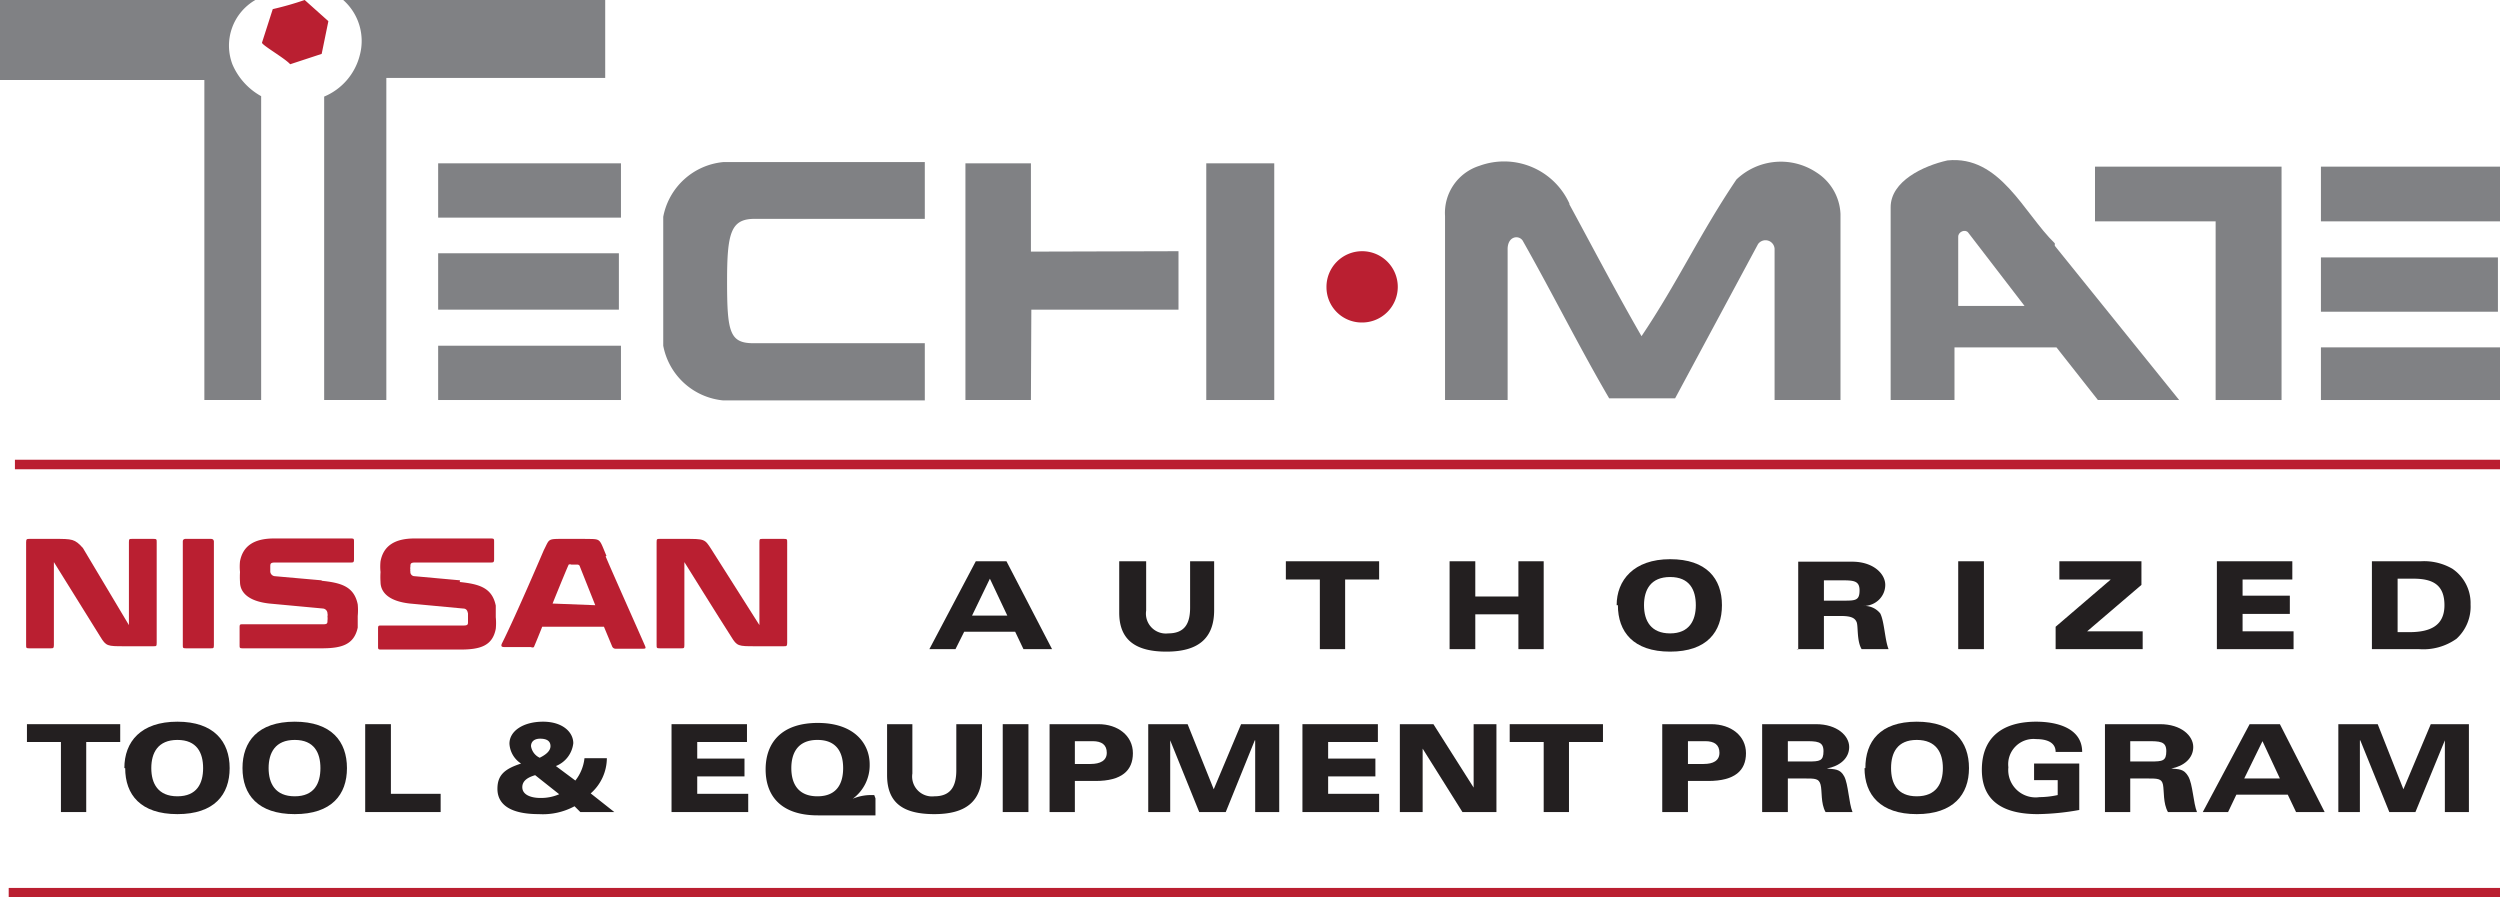 <svg xmlns="http://www.w3.org/2000/svg" viewBox="0 0 60.31 21.64"><defs><style>.cls-1{fill:#ba1f31;}.cls-2,.cls-3{fill:#808184;}.cls-3,.cls-5{fill-rule:evenodd;}.cls-4,.cls-5{fill:#231f20;}</style></defs><g id="Layer_2" data-name="Layer 2"><g id="Layer_1-2" data-name="Layer 1"><path class="cls-1" d="M32,6.93a.86.86,0,1,1,.85.85A.85.85,0,0,1,32,6.93Z"/><path class="cls-2" d="M6.16,0a1.27,1.27,0,0,0-.55,1.56,1.59,1.59,0,0,0,.69.76V9.65H4.93V1.93H0V0Z"/><path class="cls-1" d="M7.92.52l-.16.78L7,1.55c-.12-.14-.68-.46-.68-.52L6.58.22A7.55,7.55,0,0,0,7.35,0l.57.51Z"/><path class="cls-2" d="M14.6,1.88H9.32V9.65H7.82V2.33a1.47,1.47,0,0,0,.86-1A1.32,1.32,0,0,0,8.28,0H14.6V1.88Z"/><path class="cls-2" d="M37.86,4.93C38.44,6,39,7.07,39.6,8.11,40.48,6.8,41,5.65,41.89,4.33a1.55,1.55,0,0,1,1.93-.17,1.25,1.25,0,0,1,.58,1V9.65H42.81V6a.22.22,0,0,0-.4-.11l-2,3.72H38.82c-.73-1.25-1.36-2.52-2.09-3.81-.1-.14-.37-.1-.36.23V9.65H34.86V5.21A1.19,1.19,0,0,1,35.69,4a1.73,1.73,0,0,1,2.17.91Z"/><path class="cls-2" d="M17.54,6.78c0-1.15.09-1.49.64-1.5h4.13V3.91H17.45A1.63,1.63,0,0,0,16,5.23V8.34a1.63,1.63,0,0,0,1.45,1.32h4.86V8.28H18.18c-.58,0-.64-.27-.64-1.5Z"/><polygon class="cls-2" points="24.87 6.07 28.43 6.06 28.43 7.47 24.88 7.47 24.87 9.65 23.29 9.65 23.29 3.94 24.87 3.94 24.87 6.07 24.87 6.07 24.87 6.07"/><polygon class="cls-2" points="29.1 3.94 30.74 3.94 30.74 9.65 29.1 9.65 29.1 3.94 29.1 3.94 29.1 3.94"/><polygon class="cls-2" points="55.04 9.65 53.45 9.65 53.45 5.34 50.54 5.34 50.54 4.02 55.04 4.02 55.04 9.65 55.04 9.65 55.04 9.65"/><polygon class="cls-2" points="10.57 3.94 14.98 3.94 14.98 5.25 10.57 5.25 10.57 3.94 10.57 3.94 10.57 3.94"/><polygon class="cls-2" points="10.57 6.11 14.93 6.11 14.93 7.47 10.57 7.47 10.57 6.11 10.57 6.11 10.57 6.11"/><polygon class="cls-2" points="10.57 8.34 14.98 8.34 14.98 9.65 10.57 9.65 10.57 8.34 10.57 8.34 10.57 8.34"/><polygon class="cls-2" points="55.99 4.02 60.31 4.02 60.31 5.34 55.99 5.34 55.99 4.02 55.99 4.02 55.99 4.02"/><polygon class="cls-2" points="55.99 6.21 60.26 6.21 60.26 7.52 55.99 7.52 55.99 6.21 55.99 6.21 55.99 6.21"/><polygon class="cls-2" points="55.99 8.38 60.31 8.38 60.31 9.65 55.99 9.65 55.99 8.38 55.99 8.38 55.99 8.38"/><path class="cls-1" d="M.36,11.21h60M.21,21.53h60.1"/><path class="cls-1" d="M60.31,21.64H.21v-.22h60.1Zm0-10.32H.36v-.23h60Z"/><path class="cls-3" d="M48.84,7.38h-1.6V5.71c0-.12.17-.19.24-.1l1.36,1.77Zm.73-1.45,3,3.72H50.61l-1-1.27H47.15V9.65H45.61V5c0-.63.79-1,1.37-1.13,1.27-.13,1.84,1.27,2.59,2Z"/><polygon class="cls-4" points="1.47 19.59 2.08 19.59 2.08 17.9 2.9 17.9 2.9 17.47 0.65 17.47 0.65 17.9 1.47 17.9 1.47 19.59 1.47 19.59"/><path class="cls-5" d="M3.65,18.53c0-.37.16-.68.63-.68s.62.31.62.68-.15.68-.62.68-.63-.31-.63-.68Zm-.63,0c0,.64.37,1.11,1.26,1.11s1.26-.47,1.26-1.11-.38-1.12-1.26-1.12S3,17.89,3,18.53Z"/><path class="cls-5" d="M6.48,18.53c0-.37.16-.68.63-.68s.62.31.62.68-.15.68-.62.68-.63-.31-.63-.68Zm-.63,0c0,.64.37,1.11,1.26,1.11s1.26-.47,1.26-1.11S8,17.41,7.11,17.41s-1.26.48-1.26,1.12Z"/><polygon class="cls-4" points="8.81 19.59 10.63 19.59 10.63 19.15 9.43 19.15 9.43 17.47 8.81 17.47 8.81 19.59 8.81 19.59"/><path class="cls-5" d="M12.81,18c0-.1.07-.18.22-.18s.25.05.25.18-.14.22-.26.28a.37.37,0,0,1-.21-.28ZM14,19.59h.82l-.57-.45a1.14,1.14,0,0,0,.39-.85h-.54a1.05,1.05,0,0,1-.22.54l-.47-.35a.67.67,0,0,0,.42-.55c0-.27-.26-.52-.73-.52s-.81.22-.81.53a.61.61,0,0,0,.28.48c-.4.13-.57.28-.57.61s.24.61,1,.61a1.61,1.61,0,0,0,.86-.19l.14.14Zm-.51-.43a1.1,1.1,0,0,1-.45.09c-.24,0-.44-.08-.44-.26s.18-.25.31-.29l.58.46Z"/><polygon class="cls-4" points="16.2 19.59 18.05 19.59 18.05 19.15 16.82 19.15 16.82 18.73 17.96 18.73 17.96 18.3 16.82 18.3 16.82 17.9 18.02 17.9 18.02 17.47 16.2 17.47 16.2 19.59 16.2 19.59"/><path class="cls-5" d="M19.09,18.53c0-.37.16-.68.63-.68s.62.31.62.68-.15.68-.62.68-.63-.31-.63-.68Zm2,.65H21a1.13,1.13,0,0,0-.43.09h0a1,1,0,0,0,.41-.83c0-.5-.37-1-1.25-1s-1.26.48-1.26,1.12.37,1.11,1.26,1.11l.38,0,.55,0h.46v-.41Z"/><path class="cls-4" d="M23.69,17.47h-.62v1.11c0,.37-.12.63-.53.63a.48.48,0,0,1-.53-.55V17.47H21.4V18.7c0,.68.4.94,1.14.94s1.15-.29,1.15-1V17.47Z"/><polygon class="cls-4" points="24.19 19.59 24.81 19.59 24.81 17.47 24.19 17.47 24.19 19.59 24.19 19.59"/><path class="cls-5" d="M25.32,19.59h.61v-.75h.5c.63,0,.9-.25.9-.67s-.36-.7-.83-.7H25.32v2.12Zm.61-1.71h.43c.22,0,.34.09.34.28s-.16.27-.39.27h-.38v-.55Z"/><polygon class="cls-4" points="27.7 19.59 28.23 19.59 28.23 17.86 28.23 17.86 28.93 19.59 29.57 19.59 30.27 17.86 30.28 17.86 30.28 19.59 30.86 19.59 30.86 17.47 29.94 17.47 29.28 19.04 28.65 17.47 27.7 17.47 27.7 19.59 27.7 19.59"/><polygon class="cls-4" points="31.42 19.59 33.27 19.59 33.27 19.15 32.04 19.15 32.04 18.73 33.18 18.73 33.18 18.3 32.04 18.3 32.04 17.9 33.24 17.9 33.24 17.47 31.42 17.47 31.42 19.59 31.42 19.59"/><polygon class="cls-4" points="33.77 19.59 34.32 19.59 34.32 18.06 34.32 18.06 35.28 19.59 36.1 19.59 36.1 17.47 35.55 17.47 35.55 19 35.55 19 34.58 17.47 33.77 17.47 33.77 19.59 33.77 19.59"/><polygon class="cls-4" points="37.24 19.59 37.85 19.59 37.85 17.9 38.67 17.9 38.67 17.47 36.42 17.47 36.42 17.9 37.24 17.9 37.24 19.59 37.24 19.59"/><path class="cls-5" d="M40.1,19.59h.62v-.75h.49c.64,0,.91-.25.91-.67s-.36-.7-.84-.7H40.1v2.12Zm.62-1.71h.42c.22,0,.34.09.34.28s-.15.27-.38.27h-.38v-.55Z"/><path class="cls-5" d="M42.51,19.59h.62v-.81h.41c.25,0,.34,0,.38.15s0,.45.12.66h.65c-.09-.22-.1-.67-.2-.86s-.24-.17-.42-.19h0c.32-.06.54-.25.54-.52s-.29-.55-.8-.55h-1.3v2.12Zm.62-1.71h.4c.3,0,.46,0,.46.24s-.09.25-.37.25h-.49v-.49Z"/><path class="cls-5" d="M45.62,18.53c0-.37.15-.68.62-.68s.63.31.63.68-.16.68-.63.68-.62-.31-.62-.68Zm-.64,0c0,.64.38,1.11,1.26,1.11s1.26-.47,1.26-1.11-.37-1.12-1.26-1.12S45,17.89,45,18.53Z"/><path class="cls-4" d="M49.07,18.82h.57v.36a2.12,2.12,0,0,1-.44.05.66.66,0,0,1-.75-.72.61.61,0,0,1,.67-.68c.26,0,.47.08.47.31h.64c0-.56-.58-.73-1.11-.73-.78,0-1.31.35-1.31,1.16s.59,1.07,1.35,1.07a6,6,0,0,0,1-.1V18.42H49.07v.4Z"/><path class="cls-5" d="M50.78,19.59h.61v-.81h.41c.25,0,.35,0,.38.15s0,.45.12.66H53c-.09-.22-.1-.67-.21-.86s-.23-.17-.41-.19h0c.31-.06.53-.25.53-.52s-.29-.55-.8-.55H50.78v2.12Zm.61-1.71h.41c.3,0,.46,0,.46.24s-.09.25-.38.25h-.49v-.49Z"/><path class="cls-5" d="M55,18.78h-.86l.44-.9.42.9Zm-1.89.81h.64l.2-.42h1.24l.2.42h.69L55,17.47h-.73l-1.13,2.12Z"/><polygon class="cls-4" points="56.41 19.59 56.93 19.59 56.93 17.86 56.94 17.86 57.64 19.59 58.27 19.59 58.98 17.86 58.98 17.86 58.98 19.59 59.56 19.59 59.56 17.47 58.64 17.47 57.98 19.04 57.36 17.47 56.41 17.47 56.41 19.59 56.41 19.59"/><path class="cls-5" d="M24.3,14.85h-.85l.43-.89.42.89Zm-1.88.81h.63l.21-.42h1.23l.2.42h.69l-1.1-2.12h-.74l-1.12,2.12Z"/><path class="cls-4" d="M29.33,13.54h-.62v1.12c0,.37-.12.62-.53.62a.48.48,0,0,1-.53-.55V13.54H27v1.24c0,.67.41.94,1.14.94s1.15-.29,1.15-1V13.54Z"/><polygon class="cls-4" points="31.84 15.66 32.45 15.66 32.45 13.98 33.27 13.98 33.27 13.54 31.02 13.54 31.02 13.98 31.84 13.98 31.84 15.66 31.84 15.66"/><polygon class="cls-4" points="34.97 15.66 35.59 15.66 35.59 14.82 36.63 14.82 36.63 15.66 37.24 15.66 37.24 13.54 36.63 13.54 36.63 14.39 35.59 14.39 35.59 13.54 34.97 13.54 34.97 15.66 34.97 15.66"/><path class="cls-5" d="M39.66,14.6c0-.37.16-.68.63-.68s.62.31.62.68-.16.68-.62.68-.63-.3-.63-.68Zm-.63,0c0,.64.37,1.12,1.26,1.12s1.25-.48,1.25-1.12-.37-1.11-1.25-1.11S39,14,39,14.6Z"/><path class="cls-5" d="M43.34,15.66H44v-.8h.41c.25,0,.34.05.38.15s0,.45.12.65h.65c-.09-.22-.1-.66-.2-.86a.48.48,0,0,0-.42-.18h0c.32,0,.54-.24.54-.51s-.29-.56-.8-.56h-1.3v2.12ZM44,14h.41c.29,0,.45,0,.45.24s-.09.25-.37.25H44V14Z"/><polygon class="cls-4" points="47.24 15.66 47.86 15.66 47.86 13.54 47.24 13.54 47.24 15.66 47.24 15.66"/><polygon class="cls-4" points="49.59 15.66 51.69 15.66 51.69 15.23 50.35 15.23 51.66 14.11 51.66 13.54 49.68 13.54 49.68 13.98 50.92 13.98 49.59 15.12 49.59 15.66 49.59 15.66"/><polygon class="cls-4" points="53.48 15.66 55.33 15.66 55.33 15.23 54.1 15.23 54.1 14.81 55.24 14.81 55.24 14.37 54.1 14.37 54.1 13.98 55.3 13.98 55.3 13.54 53.48 13.54 53.48 15.66 53.48 15.66"/><path class="cls-5" d="M57.22,15.66h1.14a1.38,1.38,0,0,0,.9-.25,1.05,1.05,0,0,0,.34-.83,1,1,0,0,0-.44-.86,1.36,1.36,0,0,0-.76-.18H57.22v2.12Zm.62-1.7h.38c.46,0,.75.14.75.64s-.35.65-.85.65h-.28V14Z"/><path class="cls-1" d="M14.63,13.41c-.19-.45-.12-.4-.54-.41h-.5c-.39,0-.33,0-.47.27,0,0-.67,1.57-1,2.23v0c-.06.11,0,.11.07.11h.62a.07.07,0,0,0,.07,0s.09-.21.2-.49h1.49l.2.48a.09.09,0,0,0,.08.05h.63c.09,0,.11,0,.08-.07-.12-.28-.85-1.91-.95-2.16Zm-1.3,1.15c.19-.47.38-.93.39-.94a.07.07,0,0,1,.06,0h.15s.05,0,.06.05l.37.93Z"/><path class="cls-1" d="M5.09,13H4.47s-.06,0-.06.06v2.5c0,.07,0,.08.08.08h.59c.07,0,.08,0,.08-.08v-2.5s0-.06-.07-.06Z"/><path class="cls-1" d="M3.7,13H3.19c-.07,0-.08,0-.08.08v2L2,13.22C1.8,13,1.75,13,1.3,13H.72c-.07,0-.09,0-.09.08v2.48c0,.07,0,.08.08.08h.51c.06,0,.08,0,.08-.08v-2l1.12,1.8c.14.23.17.23.58.23H3.7c.07,0,.08,0,.08-.08V13.08c0-.07,0-.08-.08-.08Z"/><path class="cls-1" d="M18.91,13H18.4c-.07,0-.08,0-.08.08v2l-1.16-1.83C17,13,17,13,16.51,13h-.59c-.07,0-.08,0-.08.08v2.48c0,.07,0,.08.08.08h.51c.07,0,.08,0,.08-.08v-2s.84,1.35,1.13,1.8c.14.23.17.23.58.23h.69c.06,0,.08,0,.08-.08V13.08c0-.07,0-.08-.08-.08Z"/><path class="cls-1" d="M7.76,14,6.63,13.9a.12.12,0,0,1-.11-.11v-.11c0-.08,0-.11.12-.11H8.46c.06,0,.08,0,.08-.08v-.42c0-.07,0-.08-.08-.08H6.61c-.48,0-.75.18-.82.55a1.23,1.23,0,0,0,0,.26,1.85,1.85,0,0,0,0,.24c0,.22.16.46.71.52l1.29.12a.12.12,0,0,1,.11.12.15.15,0,0,1,0,.07.38.38,0,0,1,0,.1c0,.06,0,.09-.1.09H5.86c-.07,0-.08,0-.08.08v.42c0,.07,0,.08.08.08h1.9c.47,0,.78-.08.87-.5,0-.09,0-.2,0-.28a1.52,1.52,0,0,0,0-.28c-.09-.44-.41-.52-.87-.57Z"/><path class="cls-1" d="M11.1,14,10,13.9a.1.1,0,0,1-.1-.11.13.13,0,0,1,0-.06.07.07,0,0,1,0-.05c0-.08,0-.11.12-.11h1.81c.07,0,.09,0,.09-.08v-.42c0-.07,0-.08-.09-.08H10c-.48,0-.75.18-.82.55a1.23,1.23,0,0,0,0,.26,1.85,1.85,0,0,0,0,.24c0,.22.16.46.71.52l1.28.12c.1,0,.11.08.12.12V15c0,.06,0,.09-.11.09H9.2c-.07,0-.08,0-.08.08v.42c0,.07,0,.08.08.08h1.9c.47,0,.78-.08.86-.5a1.37,1.37,0,0,0,0-.28c0-.13,0-.24,0-.28-.09-.44-.41-.52-.87-.57Z"/></g></g></svg>
